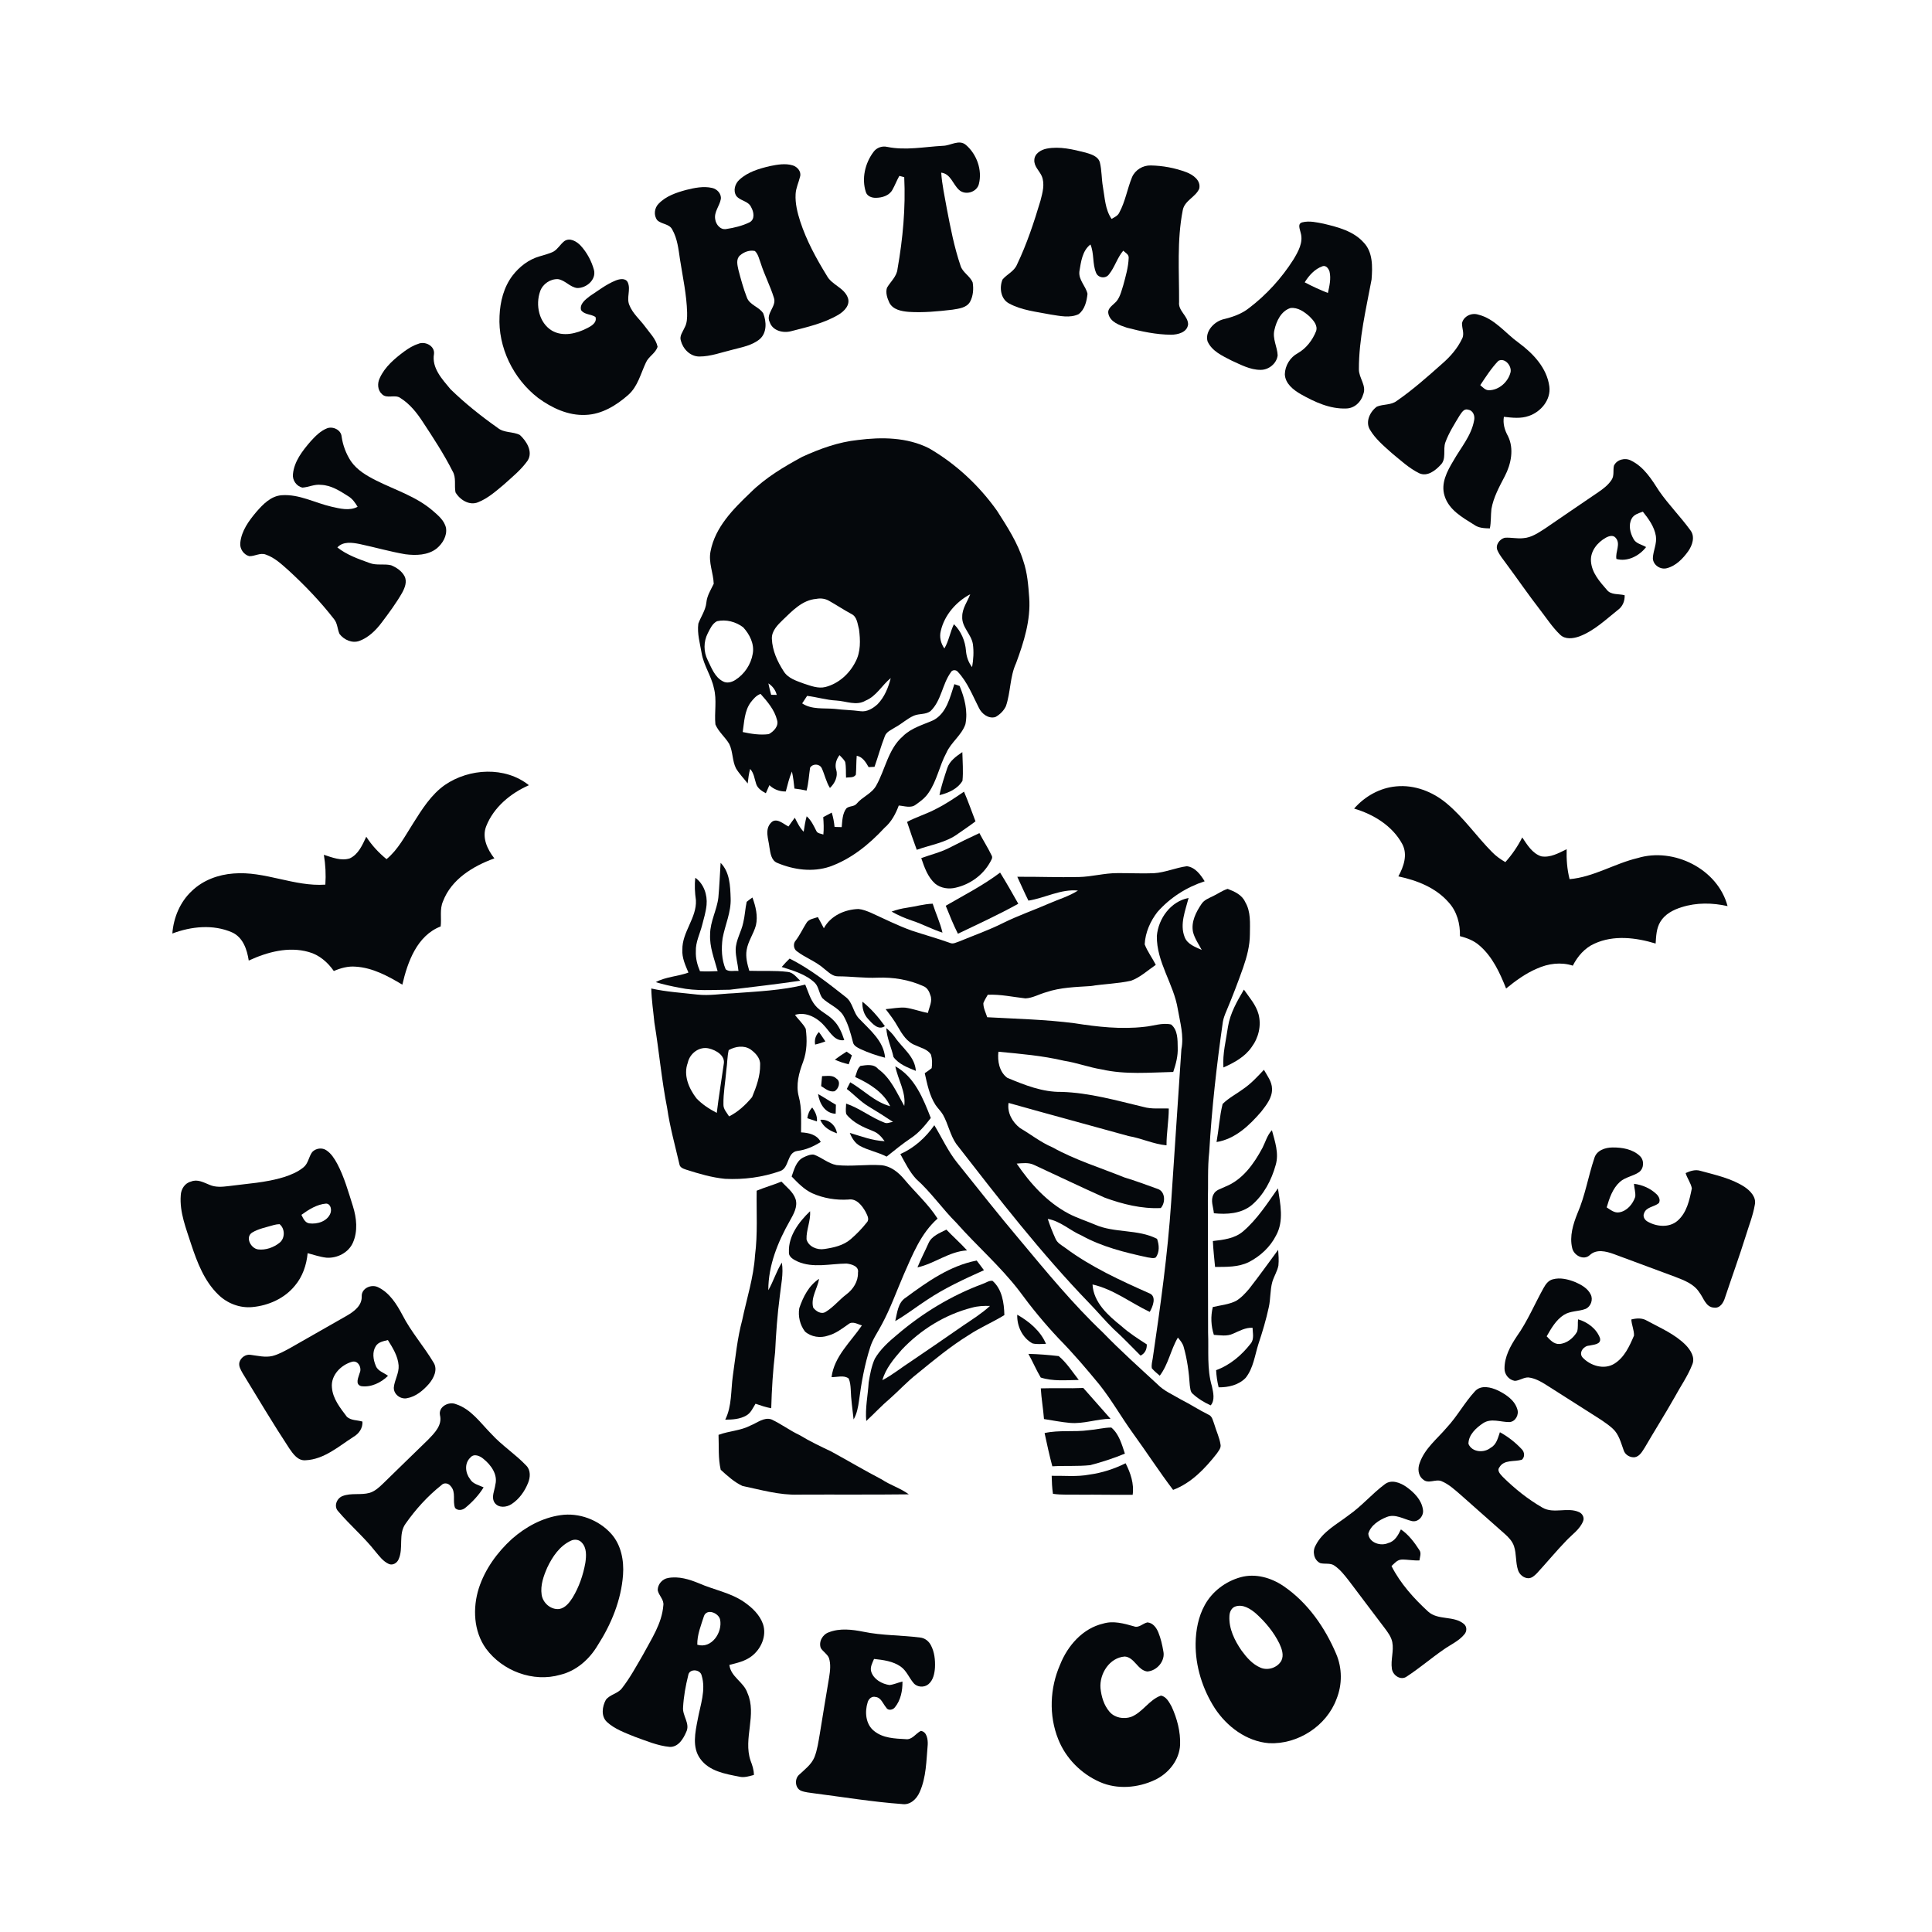 <?xml version="1.0" encoding="UTF-8" ?>
<!DOCTYPE svg PUBLIC "-//W3C//DTD SVG 1.1//EN" "http://www.w3.org/Graphics/SVG/1.1/DTD/svg11.dtd">
<svg width="1125pt" height="1125pt" viewBox="0 0 1125 1125" version="1.1" xmlns="http://www.w3.org/2000/svg">
<g id="#05080cff">
<path fill="#05080c" opacity="1.00" d=" M 549.10 84.90 C 553.59 84.84 558.52 80.91 562.56 84.49 C 568.78 89.89 572.05 99.02 570.02 107.08 C 568.87 111.97 562.04 113.95 558.41 110.54 C 554.83 107.29 553.61 101.21 548.07 100.53 C 548.53 107.58 550.12 114.50 551.32 121.44 C 553.46 132.63 555.64 143.89 559.30 154.69 C 560.52 158.74 564.87 160.67 566.39 164.51 C 567.00 168.26 566.69 172.38 564.84 175.77 C 562.77 179.32 558.25 179.72 554.61 180.33 C 546.16 181.33 537.62 182.15 529.11 181.60 C 524.93 181.25 519.89 180.34 517.84 176.19 C 516.61 173.56 515.57 170.39 516.49 167.54 C 518.60 163.93 522.17 161.05 522.62 156.63 C 525.73 139.01 527.40 121.05 526.53 103.16 C 525.82 102.97 524.40 102.61 523.68 102.42 C 522.17 105.08 521.11 107.97 519.60 110.62 C 517.71 113.96 513.61 115.16 510.01 115.19 C 507.67 115.25 504.97 114.29 504.20 111.87 C 501.62 104.00 503.71 95.10 508.57 88.56 C 510.36 86.01 513.57 84.83 516.60 85.53 C 527.34 87.73 538.30 85.49 549.10 84.90 Z" />
<path fill="#05080c" opacity="1.00" d=" M 609.52 86.54 C 617.10 85.09 624.81 87.00 632.16 88.86 C 635.35 89.82 639.38 90.93 640.44 94.54 C 641.59 99.18 641.39 104.02 642.21 108.71 C 643.35 115.07 643.48 121.94 647.26 127.46 C 648.95 126.50 650.91 125.68 651.77 123.79 C 655.28 117.32 656.41 109.92 659.19 103.16 C 661.00 98.94 665.50 96.22 670.06 96.34 C 677.09 96.47 684.15 97.78 690.75 100.25 C 694.67 101.73 699.43 105.04 698.31 109.87 C 696.17 114.83 689.69 116.78 688.70 122.48 C 685.26 140.07 686.66 158.10 686.58 175.90 C 685.97 181.06 691.81 183.94 691.83 188.87 C 691.29 193.56 685.86 194.89 681.91 194.91 C 673.21 194.85 664.59 193.00 656.20 190.82 C 651.99 189.40 646.54 187.62 645.42 182.74 C 644.71 180.09 647.13 178.33 648.80 176.75 C 652.05 174.15 652.84 169.85 654.07 166.11 C 655.49 160.87 657.05 155.56 657.23 150.10 C 657.33 148.08 655.29 147.18 654.06 145.98 C 650.53 150.12 649.14 155.58 645.75 159.77 C 643.80 162.47 639.37 161.89 638.21 158.77 C 636.05 153.55 637.19 147.60 634.97 142.36 C 630.20 146.01 629.45 152.51 628.53 158.02 C 627.93 163.03 632.23 166.52 633.25 171.07 C 632.82 175.34 631.67 180.30 628.02 182.97 C 622.96 185.33 617.17 183.96 611.90 183.17 C 603.62 181.53 594.89 180.75 587.39 176.60 C 582.64 173.97 581.84 167.37 583.77 162.76 C 586.35 159.66 590.55 158.03 592.17 154.11 C 597.90 142.16 602.08 129.52 605.87 116.84 C 607.06 112.22 608.55 107.11 606.58 102.48 C 605.17 99.34 602.02 96.84 602.29 93.10 C 602.44 89.36 606.22 87.18 609.52 86.54 Z" />
<path fill="#05080c" opacity="1.00" d=" M 448.43 96.69 C 452.74 95.83 457.32 95.00 461.62 96.31 C 464.29 97.11 466.74 99.93 465.88 102.84 C 465.08 106.26 463.44 109.49 463.28 113.05 C 462.98 118.50 464.34 123.86 465.99 129.01 C 469.65 140.17 475.32 150.55 481.45 160.52 C 484.32 165.94 491.55 167.46 493.71 173.42 C 495.21 177.63 491.56 181.27 488.26 183.25 C 479.84 188.23 470.14 190.43 460.75 192.83 C 456.06 194.13 449.93 192.66 448.21 187.60 C 445.67 182.54 452.38 178.44 450.66 173.44 C 448.52 166.50 445.10 160.04 442.91 153.11 C 442.01 150.73 441.50 148.01 439.59 146.17 C 436.50 145.44 433.16 146.72 430.84 148.77 C 428.49 150.93 429.38 154.38 429.97 157.10 C 431.38 162.51 432.85 167.94 434.88 173.16 C 436.49 177.69 442.05 178.61 444.45 182.49 C 446.34 187.27 446.63 193.75 442.44 197.43 C 437.99 201.18 432.05 202.16 426.60 203.62 C 420.17 205.15 413.82 207.62 407.14 207.60 C 401.90 207.55 397.74 203.26 396.47 198.42 C 395.49 195.62 397.66 193.13 398.68 190.69 C 400.14 188.06 400.14 184.96 400.11 182.04 C 399.83 171.61 397.57 161.39 395.97 151.12 C 395.08 145.16 394.47 138.92 391.41 133.59 C 389.68 130.25 385.21 130.63 382.72 128.22 C 380.50 125.37 381.02 121.06 383.56 118.58 C 387.80 114.16 393.83 112.14 399.60 110.58 C 404.47 109.38 409.63 108.29 414.62 109.43 C 417.53 110.03 420.14 112.78 419.74 115.88 C 419.05 119.92 415.68 123.39 416.47 127.68 C 416.89 130.77 419.52 134.01 422.95 133.35 C 427.56 132.65 432.21 131.52 436.42 129.48 C 439.78 127.74 438.94 123.30 437.37 120.60 C 435.77 117.02 431.13 117.02 428.82 114.18 C 426.73 111.11 427.96 106.91 430.61 104.59 C 435.50 100.09 442.10 98.17 448.43 96.69 Z" />
<path fill="#05080c" opacity="1.00" d=" M 758.40 129.45 C 762.49 128.44 766.74 129.48 770.79 130.27 C 779.07 132.26 787.98 134.51 793.93 141.07 C 799.52 146.73 799.23 155.42 798.66 162.77 C 795.45 180.04 791.25 197.33 791.28 215.01 C 791.20 220.07 795.91 224.52 793.80 229.64 C 792.58 234.10 788.66 237.79 783.90 237.86 C 774.42 238.24 765.49 234.08 757.43 229.53 C 753.11 227.03 748.38 223.37 748.16 217.94 C 748.26 212.94 751.24 208.03 755.68 205.68 C 760.62 202.86 764.26 198.10 766.35 192.86 C 767.48 189.54 764.82 186.53 762.63 184.36 C 759.60 181.62 755.71 178.83 751.43 179.37 C 746.00 181.10 743.25 186.94 742.10 192.12 C 740.81 197.19 743.78 201.93 743.98 206.92 C 743.43 211.69 738.75 215.44 734.01 215.37 C 727.92 215.38 722.44 212.34 717.04 209.91 C 711.79 207.20 705.62 204.46 703.13 198.71 C 701.63 192.97 706.82 187.51 712.04 185.99 C 717.49 184.70 722.91 182.91 727.34 179.36 C 737.52 171.61 746.28 161.96 753.14 151.17 C 755.92 146.54 759.03 141.14 757.38 135.56 C 756.98 133.48 755.29 130.20 758.40 129.45 M 759.72 164.40 C 764.11 166.70 768.61 168.81 773.23 170.60 C 774.14 166.55 775.14 162.29 774.19 158.16 C 773.67 156.47 772.15 154.32 770.12 155.02 C 765.59 156.61 762.19 160.41 759.72 164.40 Z" />
<path fill="#05080c" opacity="1.00" d=" M 328.60 140.42 C 331.80 138.18 335.73 140.55 338.06 142.97 C 341.76 146.98 344.45 151.99 345.88 157.24 C 347.26 162.93 341.41 167.83 336.09 167.72 C 331.88 167.22 329.12 163.17 324.95 162.55 C 320.45 162.32 316.02 165.35 314.53 169.60 C 311.71 177.57 313.80 187.95 321.39 192.53 C 327.84 196.25 335.81 194.27 342.03 191.02 C 344.47 189.79 347.78 187.82 346.73 184.56 C 344.14 182.84 340.17 183.28 338.35 180.55 C 337.40 176.97 340.97 174.37 343.44 172.44 C 348.33 169.24 353.01 165.56 358.47 163.35 C 360.74 162.44 364.27 161.69 365.57 164.47 C 367.41 168.64 364.68 173.35 366.44 177.58 C 368.38 182.55 372.63 186.06 375.73 190.28 C 378.36 193.95 381.95 197.35 382.91 201.90 C 381.77 205.71 377.66 207.53 376.12 211.11 C 373.08 217.53 371.41 224.99 365.90 229.89 C 358.98 236.02 350.50 241.26 341.01 241.60 C 330.90 242.10 321.28 237.55 313.31 231.69 C 298.88 220.55 289.92 202.28 290.88 183.97 C 291.22 175.66 293.35 167.16 298.46 160.46 C 302.43 155.28 307.88 151.07 314.21 149.27 C 316.96 148.38 319.83 147.79 322.40 146.44 C 324.90 144.93 326.31 142.20 328.60 140.42 Z" />
<path fill="#05080c" opacity="1.00" d=" M 851.33 188.15 C 852.23 184.12 856.91 181.96 860.73 183.19 C 870.44 185.56 876.57 194.07 884.36 199.63 C 892.77 205.85 900.77 214.25 902.18 225.05 C 903.19 232.78 897.26 239.85 890.22 242.21 C 885.54 243.87 880.52 243.26 875.71 242.71 C 875.04 246.67 876.18 250.51 878.09 253.95 C 881.74 261.35 879.91 270.25 876.24 277.28 C 873.08 283.37 869.66 289.52 868.46 296.36 C 868.01 300.12 868.32 303.95 867.54 307.69 C 864.40 307.61 861.06 307.52 858.42 305.59 C 851.62 301.35 843.67 296.95 841.18 288.75 C 838.85 281.50 842.65 274.36 846.31 268.31 C 850.60 260.70 856.73 253.76 858.34 244.94 C 859.01 242.31 857.87 238.97 854.87 238.57 C 852.44 237.71 851.08 240.34 849.92 241.96 C 846.88 247.00 843.67 252.02 841.64 257.57 C 840.09 261.85 842.45 267.29 838.80 270.77 C 835.78 274.04 831.14 277.67 826.48 275.60 C 820.43 272.64 815.47 267.95 810.30 263.72 C 805.74 259.63 800.90 255.59 797.74 250.26 C 794.88 245.62 797.75 239.69 801.76 236.78 C 805.50 235.23 810.01 236.01 813.38 233.41 C 822.74 226.92 831.29 219.34 839.78 211.78 C 844.47 207.71 848.66 202.93 851.34 197.29 C 852.93 194.39 851.21 191.19 851.33 188.15 M 872.48 210.14 C 868.40 214.38 865.20 219.40 861.95 224.28 C 863.45 225.52 864.90 227.29 867.05 227.24 C 872.94 227.17 878.23 222.34 879.59 216.75 C 880.39 213.04 876.24 208.07 872.48 210.14 Z" />
<path fill="#05080c" opacity="1.00" d=" M 243.39 200.29 C 247.37 198.43 253.24 201.34 252.72 206.07 C 251.28 214.27 257.51 220.84 262.34 226.65 C 270.83 234.91 280.16 242.34 289.84 249.17 C 293.53 252.19 298.68 251.20 302.71 253.28 C 306.60 256.84 310.51 263.07 307.24 268.21 C 303.42 273.64 298.16 277.85 293.26 282.27 C 288.67 286.12 284.05 290.21 278.41 292.45 C 273.35 294.58 267.78 291.04 265.24 286.71 C 264.42 282.64 265.80 278.18 263.55 274.41 C 258.50 264.45 252.39 255.08 246.25 245.77 C 242.78 240.41 238.67 235.24 233.21 231.80 C 229.99 229.42 225.30 232.46 222.41 229.50 C 219.80 227.15 219.65 223.17 221.13 220.16 C 224.11 213.55 229.86 208.76 235.56 204.52 C 237.98 202.80 240.53 201.18 243.39 200.29 Z" />
<path fill="#05080c" opacity="1.00" d=" M 190.47 249.39 C 193.87 248.11 198.56 250.30 198.91 254.14 C 199.64 259.29 201.51 264.26 204.37 268.61 C 207.98 273.81 213.63 277.07 219.17 279.86 C 230.18 285.35 242.29 289.10 251.79 297.21 C 255.02 300.02 258.74 303.00 259.70 307.39 C 260.45 311.99 257.76 316.48 254.33 319.34 C 249.21 323.39 242.19 323.52 236.00 322.74 C 227.04 321.20 218.29 318.67 209.41 316.78 C 205.05 315.93 199.82 315.13 196.44 318.76 C 201.92 323.12 208.64 325.46 215.15 327.81 C 219.19 329.42 223.62 328.14 227.75 329.15 C 230.86 330.43 233.93 332.47 235.55 335.52 C 237.19 338.69 235.73 342.30 234.16 345.18 C 230.70 351.22 226.55 356.81 222.37 362.36 C 218.96 366.94 214.69 371.20 209.24 373.21 C 205.05 374.73 200.34 372.58 197.74 369.21 C 196.43 366.41 196.57 363.01 194.53 360.54 C 186.56 350.27 177.52 340.86 167.95 332.07 C 163.95 328.54 159.92 324.68 154.77 322.93 C 151.53 321.68 148.39 323.97 145.14 323.85 C 141.81 322.95 139.51 319.48 139.92 316.06 C 140.59 309.17 144.85 303.33 149.18 298.19 C 153.11 293.67 157.77 288.76 164.14 288.36 C 174.24 287.67 183.36 292.82 192.96 295.03 C 197.93 296.14 203.44 297.63 208.24 295.11 C 206.86 292.80 205.29 290.50 202.95 289.05 C 198.04 285.96 192.90 282.53 186.91 282.33 C 183.20 281.85 179.77 283.69 176.15 283.93 C 172.62 283.20 170.14 279.58 170.59 276.03 C 171.33 268.57 176.20 262.41 180.93 256.93 C 183.67 253.94 186.63 250.90 190.47 249.39 Z" />
<path fill="#05080c" opacity="1.00" d=" M 499.62 256.20 C 513.42 254.42 528.18 254.60 540.87 260.98 C 556.55 270.03 570.08 282.66 580.56 297.40 C 586.47 306.66 592.58 316.00 595.85 326.59 C 598.23 333.46 598.78 340.75 599.30 347.96 C 600.26 361.11 596.16 373.96 591.67 386.14 C 588.00 394.05 588.55 403.07 585.73 411.23 C 584.46 413.91 582.19 416.14 579.59 417.54 C 575.61 418.69 571.69 415.68 570.04 412.24 C 566.35 405.02 563.37 397.21 557.75 391.21 C 556.74 389.87 554.38 389.92 553.66 391.51 C 548.65 398.41 548.21 407.87 541.92 413.99 C 539.20 416.20 535.36 415.41 532.24 416.70 C 528.28 418.39 525.12 421.47 521.34 423.50 C 519.11 424.98 516.12 426.02 515.19 428.80 C 512.91 434.60 511.31 440.65 509.23 446.52 C 508.38 446.57 506.66 446.66 505.80 446.70 C 504.17 443.84 502.36 440.79 498.87 440.07 C 498.56 443.73 498.67 447.42 498.37 451.08 C 497.14 453.09 494.60 452.47 492.65 452.83 C 492.48 449.77 492.77 446.66 492.14 443.65 C 491.35 442.10 489.98 440.98 488.85 439.72 C 486.95 442.21 486.00 445.26 486.94 448.34 C 488.08 452.24 486.06 456.17 483.27 458.83 C 481.04 455.27 480.24 451.11 478.52 447.35 C 477.24 444.65 473.24 444.53 471.71 447.05 C 471.04 451.48 470.82 455.99 469.67 460.35 C 467.33 459.82 464.97 459.46 462.60 459.18 C 462.26 455.85 461.87 452.52 461.14 449.26 C 459.53 452.99 458.63 456.97 457.57 460.88 C 453.98 460.94 450.61 459.70 448.02 457.20 C 447.33 458.77 446.64 460.34 445.95 461.91 C 443.64 460.64 441.16 459.10 440.31 456.46 C 439.32 453.48 439.04 450.16 436.80 447.76 C 436.05 450.53 435.69 453.37 435.38 456.21 C 433.11 453.26 430.46 450.58 428.55 447.38 C 426.33 442.93 426.83 437.64 424.63 433.19 C 422.27 429.18 418.41 426.19 416.58 421.84 C 415.88 414.82 417.55 407.62 415.70 400.69 C 414.20 393.54 409.71 387.43 408.53 380.18 C 407.59 374.55 405.87 368.88 406.64 363.12 C 408.15 359.03 410.86 355.37 411.31 350.91 C 411.69 346.88 413.89 343.48 415.60 339.94 C 415.39 333.62 412.44 327.49 413.75 321.04 C 416.41 306.98 426.96 296.41 436.92 286.91 C 445.67 278.21 456.39 271.82 467.18 265.99 C 477.47 261.30 488.30 257.35 499.62 256.20 M 547.83 367.33 C 546.90 370.91 547.81 374.60 549.91 377.60 C 552.53 373.20 553.23 368.02 555.47 363.46 C 559.61 367.53 562.05 373.19 562.49 378.96 C 562.76 382.39 563.90 385.73 566.05 388.46 C 566.83 384.03 567.12 379.48 566.50 375.02 C 565.57 369.24 559.91 365.12 560.31 359.02 C 560.27 354.25 563.37 350.32 564.96 346.03 C 556.74 350.39 549.96 358.16 547.83 367.33 M 475.33 348.73 C 467.19 349.39 461.40 355.65 455.86 360.94 C 452.82 363.89 449.28 367.36 449.46 371.95 C 449.71 378.77 452.65 385.19 456.30 390.84 C 458.84 395.00 463.77 396.46 468.07 398.06 C 472.11 399.35 476.39 401.12 480.69 400.03 C 488.32 398.05 494.65 392.34 498.15 385.36 C 501.26 379.60 501.01 372.74 500.20 366.45 C 499.31 363.30 499.13 359.13 495.78 357.52 C 491.39 355.15 487.24 352.38 482.90 349.94 C 480.62 348.57 477.92 348.22 475.33 348.73 M 417.50 361.73 C 414.73 363.16 413.44 366.22 412.09 368.85 C 409.64 373.64 409.65 379.53 412.07 384.33 C 414.30 388.86 416.18 394.29 420.96 396.75 C 423.25 398.05 426.08 397.28 428.17 395.94 C 433.49 392.59 437.29 386.88 438.32 380.68 C 439.37 374.98 436.50 369.34 432.74 365.26 C 428.46 362.04 422.79 360.52 417.50 361.73 M 504.02 407.97 C 498.67 411.16 492.67 408.23 487.02 407.92 C 481.24 407.64 475.70 405.88 469.98 405.21 C 469.01 406.66 468.05 408.12 467.10 409.58 C 472.69 413.31 479.66 412.21 485.99 412.77 C 490.99 413.42 496.05 413.44 501.05 414.13 C 504.82 414.67 508.37 412.49 511.04 410.03 C 515.05 405.89 517.29 400.36 518.68 394.85 C 513.55 398.97 510.37 405.38 504.02 407.97 M 447.43 397.93 C 447.88 400.16 448.44 402.38 449.05 404.58 C 449.86 404.60 451.49 404.63 452.30 404.64 C 451.60 401.81 449.84 399.51 447.43 397.93 M 437.07 409.07 C 433.48 414.05 433.37 420.42 432.48 426.26 C 437.43 427.34 442.62 428.15 447.67 427.48 C 450.51 425.96 453.59 422.81 452.48 419.30 C 451.03 413.38 446.85 408.51 442.88 404.06 C 440.39 404.91 438.63 407.06 437.07 409.07 Z" />
<path fill="#05080c" opacity="1.00" d=" M 939.79 271.19 C 941.46 267.54 946.30 266.36 949.73 268.18 C 957.23 271.79 961.76 279.15 966.10 285.91 C 971.65 293.92 978.57 300.86 984.29 308.74 C 987.18 312.46 985.47 317.52 983.04 320.98 C 979.97 325.25 975.97 329.44 970.73 330.83 C 966.94 331.94 962.52 329.05 962.46 325.00 C 962.63 320.63 964.94 316.48 964.20 312.05 C 963.29 306.66 959.97 302.11 956.63 297.94 C 954.24 298.85 951.38 299.55 950.11 302.02 C 948.12 305.72 949.20 310.29 951.17 313.78 C 952.58 316.59 956.05 317.04 958.52 318.56 C 954.61 323.66 947.69 327.29 941.23 325.48 C 940.48 321.37 943.94 316.68 940.79 313.16 C 939.33 311.36 936.78 312.14 935.09 313.10 C 930.14 315.83 925.89 321.05 926.43 327.00 C 926.94 333.57 931.49 338.68 935.62 343.41 C 938.05 346.61 942.56 345.68 946.03 346.60 C 946.17 349.92 944.89 353.16 942.14 355.13 C 935.02 360.79 928.26 367.36 919.60 370.60 C 916.03 371.86 911.40 372.48 908.45 369.57 C 903.97 365.29 900.60 360.03 896.82 355.16 C 889.95 346.30 883.62 337.04 876.94 328.04 C 875.22 325.65 873.28 323.37 872.06 320.67 C 870.50 317.56 873.13 313.91 876.21 313.14 C 879.81 312.85 883.42 313.80 887.04 313.37 C 891.82 313.06 895.85 310.19 899.76 307.70 C 910.08 300.72 920.28 293.57 930.63 286.63 C 933.55 284.64 936.46 282.44 938.41 279.44 C 940.08 277.01 939.18 273.91 939.79 271.19 Z" />
<path fill="#05080c" opacity="1.00" d=" M 555.72 398.38 C 556.48 398.64 558.01 399.16 558.77 399.43 C 561.69 406.41 563.69 414.16 562.15 421.73 C 559.92 428.20 553.77 432.21 551.05 438.42 C 546.99 445.94 545.58 454.67 540.63 461.74 C 538.77 464.53 536.05 466.59 533.34 468.48 C 530.48 470.82 526.63 469.29 523.35 469.06 C 521.54 473.94 519.05 478.61 515.04 482.05 C 506.13 491.65 495.67 500.21 483.19 504.64 C 473.19 507.98 462.23 506.52 452.66 502.49 C 449.04 501.08 448.61 496.71 448.04 493.39 C 447.52 488.60 445.09 483.05 449.01 479.01 C 452.08 475.79 456.17 479.81 459.12 481.27 C 460.33 479.55 461.54 477.83 462.82 476.16 C 464.29 479.01 465.66 482.01 467.98 484.31 C 468.42 481.28 468.91 478.26 469.72 475.32 C 472.37 477.63 473.81 480.81 475.36 483.88 C 476.09 485.43 478.05 485.38 479.44 485.94 C 479.79 482.57 479.61 479.18 479.37 475.82 C 481.01 474.92 482.65 474.03 484.31 473.17 C 485.18 475.88 485.68 478.69 485.96 481.52 C 487.34 481.57 488.73 481.61 490.12 481.63 C 490.49 477.94 490.48 473.88 492.79 470.77 C 494.46 469.17 497.30 469.86 498.82 468.00 C 502.15 463.96 507.62 462.16 510.22 457.45 C 515.55 447.99 517.16 436.20 525.70 428.76 C 530.63 423.82 537.51 422.07 543.68 419.29 C 551.30 415.12 553.18 405.96 555.72 398.38 Z" />
<path fill="#05080c" opacity="1.00" d=" M 551.61 447.20 C 553.04 442.97 556.86 440.37 560.37 437.95 C 560.49 443.51 560.99 449.11 560.45 454.65 C 557.64 459.41 552.21 461.76 547.05 463.01 C 548.09 457.62 549.91 452.41 551.61 447.20 Z" />
<path fill="#05080c" opacity="1.00" d=" M 259.07 457.07 C 273.29 447.33 294.15 446.17 307.99 457.23 C 297.31 461.92 287.48 470.04 283.12 481.10 C 280.49 487.73 283.80 494.63 287.87 499.84 C 275.51 504.28 262.82 512.00 257.96 524.84 C 255.90 529.50 257.19 534.64 256.60 539.46 C 242.81 544.82 237.35 560.11 234.28 573.37 C 225.92 568.35 216.95 563.46 207.02 562.88 C 202.64 562.51 198.36 563.71 194.38 565.42 C 190.80 560.29 185.81 555.96 179.67 554.32 C 167.94 551.02 155.58 554.37 144.84 559.34 C 143.87 552.91 141.49 545.76 135.07 542.90 C 124.09 538.11 111.34 539.44 100.36 543.58 C 101.06 534.30 104.87 525.13 111.76 518.76 C 118.24 512.51 127.12 509.28 136.00 508.63 C 154.18 507.12 171.32 516.39 189.45 515.12 C 189.84 509.31 189.55 503.48 188.58 497.74 C 193.39 499.28 198.58 501.44 203.66 499.84 C 208.73 497.49 211.04 491.99 213.28 487.22 C 216.45 492.20 220.51 496.56 225.08 500.28 C 231.83 494.70 235.86 486.79 240.50 479.54 C 245.69 471.33 250.99 462.74 259.07 457.07 Z" />
<path fill="#05080c" opacity="1.00" d=" M 788.50 470.84 C 794.69 463.73 803.48 458.76 812.95 457.91 C 823.56 456.85 834.19 460.97 842.27 467.72 C 852.31 476.05 859.70 486.96 868.84 496.17 C 871.10 498.50 873.76 500.39 876.57 502.01 C 880.46 497.67 883.77 492.83 886.40 487.63 C 889.29 491.92 892.23 496.91 897.43 498.63 C 902.73 499.58 907.66 496.71 912.26 494.50 C 912.09 500.35 912.51 506.24 913.97 511.93 C 927.96 510.72 940.14 502.83 953.66 499.63 C 974.65 493.27 1000.28 506.03 1005.96 527.63 C 997.17 525.64 987.85 525.49 979.21 528.26 C 974.37 529.75 969.46 532.28 966.80 536.78 C 964.48 540.57 964.37 545.13 964.07 549.42 C 952.62 545.94 939.67 544.32 928.47 549.47 C 922.79 551.98 918.61 556.86 915.84 562.31 C 908.97 560.05 901.50 561.07 895.00 564.00 C 888.38 566.80 882.54 571.09 877.00 575.60 C 873.35 566.47 869.10 557.08 861.46 550.55 C 858.27 547.69 854.20 546.18 850.12 545.11 C 850.33 538.03 848.41 530.75 843.54 525.45 C 836.10 516.91 825.10 512.60 814.26 510.32 C 817.37 504.65 819.83 497.60 816.52 491.45 C 810.80 480.88 799.78 474.15 788.50 470.84 Z" />
<path fill="#05080c" opacity="1.00" d=" M 545.18 470.97 C 550.85 468.13 556.10 464.55 561.33 460.98 C 563.79 466.65 565.80 472.50 568.03 478.27 C 564.83 480.72 561.47 482.95 558.17 485.26 C 551.08 490.65 542.02 491.90 533.83 494.84 C 531.82 489.47 529.98 484.03 528.18 478.59 C 533.67 475.67 539.70 473.93 545.18 470.97 Z" />
<path fill="#05080c" opacity="1.00" d=" M 552.85 493.65 C 558.61 490.69 564.42 487.82 570.31 485.12 C 572.60 489.51 575.29 493.68 577.43 498.15 C 578.30 499.55 577.03 501.01 576.44 502.24 C 572.25 509.67 564.79 515.01 556.51 516.89 C 552.46 517.91 547.81 517.22 544.53 514.56 C 540.19 510.69 538.27 505.01 536.44 499.68 C 541.91 497.67 547.64 496.33 552.85 493.65 Z" />
<path fill="#05080c" opacity="1.00" d=" M 419.61 502.43 C 424.95 507.82 425.23 515.88 425.45 523.00 C 425.81 531.10 422.20 538.56 420.76 546.38 C 419.98 552.41 420.14 558.75 422.56 564.42 C 424.49 566.10 427.59 565.08 430.01 565.40 C 429.62 561.24 428.37 557.19 428.38 553.01 C 428.45 547.42 431.70 542.61 432.79 537.25 C 433.77 533.26 433.91 529.14 434.79 525.14 C 435.86 524.24 436.98 523.40 438.15 522.62 C 440.01 527.77 441.43 533.36 440.17 538.83 C 438.82 543.79 435.58 548.08 434.76 553.22 C 434.07 557.31 435.16 561.40 436.31 565.30 C 443.69 565.57 451.12 565.02 458.48 565.92 C 461.77 566.12 463.74 569.01 465.96 571.07 C 452.33 573.08 438.66 574.65 424.99 576.31 C 415.20 576.33 405.26 577.26 395.61 575.14 C 390.97 574.29 386.36 573.26 381.84 571.91 C 387.72 568.72 394.66 568.63 400.88 566.32 C 399.09 562.08 397.04 557.73 397.34 553.00 C 397.14 542.71 405.78 534.51 405.23 524.16 C 404.62 519.84 404.34 515.47 404.89 511.13 C 409.83 514.66 411.99 521.05 411.43 526.95 C 411.05 530.94 409.86 534.79 408.86 538.66 C 407.58 543.75 404.99 548.60 405.19 553.97 C 405.02 557.98 406.03 561.89 407.60 565.55 C 411.02 565.76 414.45 565.65 417.87 565.48 C 415.98 558.42 413.08 551.40 413.50 543.96 C 413.53 536.52 417.48 529.87 418.31 522.57 C 418.93 515.86 419.18 509.14 419.61 502.43 Z" />
<path fill="#05080c" opacity="1.00" d=" M 671.85 508.47 C 678.44 508.08 684.59 505.27 691.09 504.40 C 695.95 504.98 699.09 509.30 701.47 513.17 C 690.95 516.58 681.34 522.70 674.01 531.01 C 669.81 536.39 666.89 543.05 666.55 549.90 C 668.18 554.13 670.97 557.80 673.02 561.83 C 668.30 565.02 664.02 569.11 658.60 571.08 C 650.84 572.80 642.83 572.93 634.99 574.19 C 626.32 574.76 617.47 574.94 609.16 577.77 C 605.12 578.85 601.35 581.16 597.12 581.36 C 589.82 580.55 582.57 578.90 575.17 579.25 C 574.26 580.84 573.28 582.40 572.61 584.11 C 572.56 586.99 573.99 589.63 574.85 592.33 C 591.81 593.27 608.82 593.64 625.69 595.83 C 639.07 597.93 652.71 599.47 666.24 597.93 C 671.46 597.48 676.66 595.38 681.94 596.56 C 685.86 599.76 685.71 605.39 685.78 610.00 C 685.99 614.88 684.72 619.62 683.17 624.20 C 669.29 624.51 655.18 625.84 641.50 622.72 C 634.08 621.52 627.00 618.82 619.56 617.67 C 607.03 614.71 594.16 613.64 581.37 612.42 C 580.74 617.87 581.89 624.15 586.52 627.60 C 596.57 631.80 607.05 636.01 618.14 635.81 C 634.42 636.30 650.12 640.83 665.86 644.57 C 670.65 645.94 675.67 645.29 680.58 645.47 C 680.59 652.65 679.22 659.74 679.26 666.92 C 671.66 666.23 664.66 662.79 657.16 661.52 C 633.89 655.03 610.54 648.81 587.29 642.23 C 586.38 647.94 589.54 653.49 593.97 656.87 C 600.29 660.58 606.08 665.21 612.87 668.10 C 626.11 675.47 640.67 679.92 654.66 685.59 C 661.20 687.56 667.60 689.96 674.02 692.27 C 678.62 693.71 678.80 700.27 675.92 703.45 C 664.79 703.98 653.69 701.19 643.30 697.40 C 629.50 691.23 615.87 684.69 602.16 678.35 C 598.99 676.78 595.40 677.32 592.02 677.56 C 599.91 689.20 609.69 699.99 622.23 706.68 C 627.15 709.24 632.46 710.92 637.56 713.08 C 649.04 718.14 662.50 715.60 673.74 721.36 C 674.99 724.79 675.34 729.16 672.97 732.24 C 671.49 733.00 669.78 732.30 668.24 732.17 C 655.01 729.31 641.65 726.01 629.72 719.39 C 623.01 716.50 617.50 711.03 610.11 709.77 C 611.39 713.67 612.90 717.51 614.61 721.25 C 615.63 723.81 618.22 725.11 620.34 726.65 C 635.27 737.78 652.35 745.57 669.30 753.10 C 673.68 754.87 671.26 760.89 669.49 763.92 C 658.39 758.64 648.38 750.70 636.17 747.95 C 636.79 758.49 645.25 765.99 652.92 772.14 C 657.48 776.22 662.63 779.52 667.77 782.83 C 667.87 785.68 666.77 788.05 664.15 789.37 C 658.86 784.15 653.81 778.70 648.26 773.75 C 643.38 768.94 638.99 763.66 634.21 758.75 C 606.22 729.77 581.49 697.87 556.81 666.09 C 553.25 660.93 552.15 654.57 549.12 649.14 C 547.90 647.07 546.13 645.41 544.78 643.45 C 541.19 637.88 539.92 631.28 538.48 624.92 C 539.84 623.97 541.24 623.06 542.51 621.99 C 542.88 619.39 542.86 616.68 542.12 614.16 C 540.23 610.94 536.21 610.19 533.08 608.67 C 528.19 606.87 525.32 602.22 522.84 597.93 C 520.84 594.25 518.25 590.95 515.73 587.63 C 519.50 587.33 523.25 586.49 527.06 586.75 C 531.57 587.33 535.85 589.04 540.33 589.83 C 541.06 586.48 543.13 582.96 541.75 579.52 C 541.11 577.31 539.91 575.07 537.63 574.22 C 529.32 570.44 520.09 568.96 511.01 569.30 C 503.31 569.64 495.68 568.53 487.99 568.52 C 484.67 568.57 482.30 565.92 479.85 564.06 C 475.13 559.83 468.98 557.75 463.99 553.90 C 462.04 552.57 461.74 549.35 463.35 547.65 C 465.76 544.52 467.39 540.91 469.49 537.59 C 470.83 535.12 473.86 534.88 476.24 534.03 C 477.45 536.16 478.58 538.35 479.73 540.53 C 483.64 533.24 491.90 529.53 499.91 529.31 C 502.42 529.54 504.80 530.52 507.11 531.48 C 514.91 535.03 522.60 538.89 530.67 541.82 C 538.17 544.31 545.78 546.40 553.22 549.07 C 555.06 549.91 556.89 548.70 558.64 548.17 C 567.19 544.62 575.96 541.57 584.23 537.40 C 592.87 533.13 601.99 529.99 610.81 526.13 C 616.46 523.65 622.48 521.93 627.70 518.57 C 617.69 517.57 608.55 522.90 598.85 524.43 C 596.55 519.86 594.54 515.16 592.37 510.55 C 604.30 510.44 616.25 510.97 628.19 510.69 C 635.71 510.54 643.04 508.40 650.58 508.42 C 657.66 508.33 664.76 508.77 671.85 508.47 Z" />
<path fill="#05080c" opacity="1.00" d=" M 550.70 527.42 C 561.39 521.22 572.46 515.59 582.36 508.11 C 586.07 514.05 589.50 520.16 592.95 526.25 C 581.51 532.60 569.59 538.07 557.79 543.71 C 555.12 538.42 552.91 532.91 550.70 527.42 Z" />
<path fill="#05080c" opacity="1.00" d=" M 706.56 521.71 C 709.34 520.36 711.89 518.49 714.87 517.59 C 718.83 519.11 723.22 521.06 725.05 525.21 C 728.45 530.87 727.84 537.66 727.81 543.98 C 727.79 550.68 726.05 557.21 723.86 563.49 C 720.90 571.89 717.71 580.22 714.25 588.43 C 713.34 590.57 712.45 592.75 712.06 595.06 C 708.47 620.19 705.60 645.46 704.13 670.81 C 703.08 680.16 703.64 689.60 703.34 699.00 C 703.41 724.67 703.37 750.33 703.47 776.00 C 703.89 786.44 702.69 797.13 705.71 807.29 C 706.47 810.82 707.59 815.32 704.99 818.34 C 701.16 816.64 697.55 814.39 694.47 811.56 C 693.06 810.38 693.13 808.38 692.82 806.75 C 692.32 799.18 691.33 791.60 689.24 784.29 C 688.67 782.18 687.24 780.50 685.88 778.86 C 681.70 785.95 680.35 794.47 675.32 801.07 C 673.74 799.68 672.08 798.37 670.73 796.78 C 670.33 794.76 670.98 792.74 671.27 790.76 C 675.69 760.62 679.95 730.41 681.97 700.00 C 683.96 670.32 685.94 640.65 687.92 610.97 C 689.49 603.12 687.16 595.36 685.84 587.67 C 683.48 572.93 673.38 560.27 673.63 544.97 C 674.52 534.82 681.73 524.86 692.11 522.89 C 690.26 530.17 686.90 538.07 689.77 545.53 C 691.30 549.86 696.00 551.39 699.78 553.17 C 697.98 549.75 695.66 546.53 694.70 542.75 C 693.48 536.84 696.42 531.12 699.64 526.37 C 701.23 523.93 704.08 522.96 706.56 521.71 Z" />
<path fill="#05080c" opacity="1.00" d=" M 528.12 528.57 C 533.12 527.86 538.02 526.38 543.10 526.22 C 544.88 531.87 547.48 537.26 548.80 543.07 C 542.75 541.16 537.17 538.07 531.14 536.10 C 527.00 534.70 522.96 532.98 519.17 530.83 C 522.05 529.74 525.06 529.00 528.12 528.57 Z" />
<path fill="#05080c" opacity="1.00" d=" M 455.18 563.07 C 456.64 561.37 458.18 559.74 459.79 558.18 C 471.66 564.12 482.06 572.39 492.44 580.55 C 496.75 583.76 496.72 589.84 500.54 593.43 C 506.72 599.93 514.61 606.28 515.38 615.91 C 510.41 614.64 505.53 612.96 500.88 610.80 C 499.13 609.89 497.00 608.90 496.64 606.73 C 495.26 601.35 493.79 595.87 490.91 591.06 C 487.93 586.64 482.60 584.82 478.87 581.21 C 476.90 578.55 476.87 574.86 474.58 572.40 C 469.27 567.28 462.02 565.24 455.18 563.07 Z" />
<path fill="#05080c" opacity="1.00" d=" M 426.99 578.38 C 441.00 577.31 455.21 576.77 468.89 573.33 C 470.61 577.40 471.78 581.84 474.62 585.34 C 477.47 588.92 481.94 590.60 485.09 593.87 C 488.43 597.02 490.25 601.37 491.62 605.67 C 486.32 606.48 483.68 601.51 480.73 598.13 C 476.52 593.02 469.73 588.85 462.92 590.95 C 464.88 593.76 467.64 596.01 469.19 599.10 C 470.03 605.46 469.93 612.14 467.67 618.23 C 465.23 624.65 463.31 631.62 465.11 638.49 C 466.98 645.31 466.43 652.39 466.45 659.38 C 470.92 659.61 475.65 660.62 477.92 664.95 C 473.77 667.57 469.25 669.59 464.34 670.18 C 458.06 671.01 459.77 680.06 454.28 681.92 C 444.03 685.55 433.03 686.98 422.18 686.43 C 414.40 685.67 406.87 683.43 399.45 681.06 C 397.81 680.50 395.83 679.81 395.60 677.82 C 393.09 666.96 390.06 656.19 388.47 645.14 C 385.22 628.72 383.78 612.02 381.06 595.52 C 380.42 588.88 379.38 582.27 379.24 575.60 C 388.05 577.58 397.09 578.10 406.03 579.13 C 413.03 579.92 420.00 578.65 426.99 578.38 M 424.32 611.47 C 423.44 615.30 423.52 619.28 422.94 623.16 C 422.42 629.81 421.14 636.40 421.26 643.10 C 421.14 645.83 423.23 647.88 424.54 650.08 C 429.79 647.46 434.22 643.31 437.94 638.85 C 440.42 632.89 442.73 626.53 442.62 619.99 C 442.84 616.17 439.91 613.14 437.04 611.07 C 433.15 608.50 428.17 609.32 424.32 611.47 M 400.49 618.86 C 397.79 626.06 401.11 633.76 405.49 639.50 C 408.84 643.08 413.05 645.77 417.38 648.03 C 418.50 638.56 420.11 629.16 421.42 619.72 C 422.49 614.62 416.95 611.50 412.76 610.50 C 407.17 609.18 401.62 613.42 400.49 618.86 Z" />
<path fill="#05080c" opacity="1.00" d=" M 715.07 597.76 C 716.35 589.94 720.38 582.99 724.32 576.24 C 727.46 580.80 731.36 585.09 732.84 590.57 C 734.59 597.14 732.87 604.29 728.84 609.69 C 724.91 615.44 718.61 618.84 712.40 621.58 C 711.82 613.52 713.95 605.67 715.07 597.76 Z" />
<path fill="#05080c" opacity="1.00" d=" M 502.18 583.28 C 507.24 587.30 511.51 592.28 515.27 597.52 C 511.41 600.18 507.99 596.04 505.55 593.42 C 502.95 590.68 501.98 586.98 502.18 583.28 Z" />
<path fill="#05080c" opacity="1.00" d=" M 516.10 598.68 C 517.95 600.22 519.66 601.94 521.07 603.92 C 525.41 610.29 532.79 615.19 533.30 623.58 C 528.62 621.66 523.37 619.72 520.29 615.52 C 519.04 609.87 516.39 604.51 516.10 598.68 Z" />
<path fill="#05080c" opacity="1.00" d=" M 474.65 608.26 C 474.17 605.50 474.89 602.94 476.86 600.94 C 478.14 602.74 479.40 604.56 480.62 606.42 C 478.67 607.18 476.67 607.76 474.65 608.26 Z" />
<path fill="#05080c" opacity="1.00" d=" M 486.13 617.03 C 488.33 615.36 490.64 613.85 492.96 612.36 C 493.99 613.07 495.03 613.78 496.07 614.51 C 495.48 616.27 494.83 618.00 494.17 619.75 C 491.42 619.07 488.70 618.23 486.13 617.03 Z" />
<path fill="#05080c" opacity="1.00" d=" M 501.05 620.68 C 504.56 620.17 508.80 619.35 511.37 622.49 C 518.72 627.79 522.22 636.35 526.55 643.98 C 527.63 635.80 522.85 628.67 521.34 620.90 C 532.60 627.12 537.56 639.65 542.00 651.00 C 538.66 655.33 535.10 659.65 530.48 662.69 C 525.54 666.01 520.92 669.78 516.27 673.50 C 511.30 670.89 505.64 669.93 500.73 667.25 C 497.81 665.62 496.03 662.70 494.83 659.69 C 501.49 661.65 508.08 664.22 515.11 664.50 C 513.37 662.07 511.31 659.73 508.45 658.66 C 502.72 656.40 496.74 653.78 492.82 648.82 C 492.23 646.81 492.68 644.67 492.69 642.62 C 500.71 645.32 507.36 650.87 515.28 653.81 C 516.84 654.37 518.42 653.39 520.00 653.29 C 515.35 650.18 510.61 647.23 505.84 644.33 C 501.12 641.53 497.42 637.41 493.09 634.10 C 493.74 632.79 494.41 631.50 495.08 630.21 C 502.91 634.72 509.40 641.76 518.36 644.14 C 514.39 635.86 506.02 630.83 497.95 627.14 C 498.82 624.94 499.12 622.26 501.05 620.68 Z" />
<path fill="#05080c" opacity="1.00" d=" M 723.99 634.06 C 728.53 630.98 732.23 626.90 735.98 622.94 C 737.91 626.42 740.67 629.83 740.70 634.00 C 740.87 639.19 737.40 643.44 734.41 647.32 C 727.53 655.31 719.23 663.27 708.39 665.01 C 709.71 657.64 710.13 650.08 711.93 642.83 C 715.47 639.31 720.00 637.02 723.99 634.06 Z" />
<path fill="#05080c" opacity="1.00" d=" M 478.68 626.63 C 481.49 626.62 484.78 625.82 487.03 628.05 C 489.81 629.83 488.39 634.10 485.87 635.46 C 482.89 636.00 480.50 633.89 478.15 632.44 C 478.32 630.49 478.49 628.56 478.68 626.63 Z" />
<path fill="#05080c" opacity="1.00" d=" M 476.36 637.06 C 479.90 639.01 483.24 641.29 486.75 643.29 C 486.72 645.04 486.66 646.78 486.61 648.54 C 480.41 648.34 477.16 642.56 476.36 637.06 Z" />
<path fill="#05080c" opacity="1.00" d=" M 470.09 651.13 C 470.43 648.79 471.28 646.59 472.97 644.89 C 474.64 647.30 476.03 649.98 475.70 653.01 C 473.81 652.42 471.94 651.78 470.09 651.13 Z" />
<path fill="#05080c" opacity="1.00" d=" M 477.67 652.06 C 482.53 651.58 486.67 655.20 487.37 659.92 C 483.29 658.54 479.30 656.28 477.67 652.06 Z" />
<path fill="#05080c" opacity="1.00" d=" M 524.27 672.02 C 532.33 668.45 539.04 662.39 544.05 655.21 C 548.45 662.42 551.94 670.22 557.23 676.86 C 569.40 692.01 581.40 707.31 593.96 722.15 C 609.38 740.61 624.68 759.26 642.15 775.85 C 652.32 786.37 663.22 796.13 673.97 806.05 C 677.74 809.95 682.83 812.04 687.41 814.79 C 692.92 817.55 698.05 820.98 703.59 823.70 C 705.95 824.59 706.28 827.32 707.10 829.40 C 708.23 833.30 710.06 837.02 710.70 841.06 C 711.18 843.19 709.53 844.89 708.44 846.53 C 701.62 855.20 693.65 863.61 683.09 867.56 C 674.90 856.76 667.55 845.37 659.59 834.42 C 652.98 825.27 647.41 815.39 640.41 806.53 C 632.78 797.23 624.97 788.07 616.54 779.49 C 608.25 770.70 600.56 761.35 593.44 751.60 C 582.49 737.33 568.82 725.53 556.94 712.09 C 548.72 703.93 542.16 694.24 533.49 686.53 C 529.57 682.30 527.04 677.02 524.27 672.02 Z" />
<path fill="#05080c" opacity="1.00" d=" M 735.13 668.41 C 736.90 664.95 737.88 661.00 740.64 658.12 C 742.38 664.66 744.85 671.60 742.83 678.38 C 740.39 687.20 735.89 695.79 728.82 701.77 C 722.70 706.77 714.39 707.25 706.85 706.48 C 706.55 702.88 704.75 699.01 706.59 695.57 C 707.83 692.78 711.17 692.22 713.62 690.93 C 723.67 686.90 730.19 677.61 735.13 668.41 Z" />
<path fill="#05080c" opacity="1.00" d=" M 928.39 674.36 C 929.69 669.84 934.74 668.17 938.99 668.17 C 944.55 668.11 950.70 669.13 954.87 673.11 C 957.52 675.58 957.36 680.26 954.48 682.49 C 951.01 684.92 946.45 685.35 943.25 688.23 C 939.00 692.07 937.13 697.72 935.57 703.06 C 937.77 704.45 940.06 706.45 942.88 705.94 C 947.44 705.20 950.77 701.12 952.20 696.94 C 952.52 694.39 951.57 691.86 951.46 689.33 C 956.32 689.91 961.06 691.97 964.61 695.38 C 965.95 696.66 967.02 698.77 965.94 700.57 C 963.29 702.81 958.63 702.74 957.36 706.43 C 956.41 708.43 957.77 710.53 959.58 711.44 C 964.79 714.36 972.04 714.99 976.81 710.86 C 982.27 706.14 983.80 698.69 985.16 691.96 C 984.55 688.79 982.45 686.15 981.53 683.08 C 984.25 681.82 987.28 680.84 990.27 681.81 C 999.00 684.21 1008.16 686.13 1015.86 691.14 C 1019.22 693.43 1022.84 697.12 1021.82 701.58 C 1020.77 707.77 1018.40 713.62 1016.58 719.60 C 1012.80 731.65 1008.50 743.52 1004.51 755.49 C 1003.65 758.42 1001.64 761.94 998.05 761.43 C 993.18 761.17 992.04 755.70 989.49 752.53 C 986.35 747.59 980.65 745.52 975.46 743.50 C 963.54 739.07 951.61 734.68 939.70 730.23 C 935.22 728.62 929.66 727.19 925.75 730.82 C 922.15 734.20 916.31 730.98 915.46 726.62 C 913.87 719.83 916.01 712.85 918.54 706.56 C 923.05 696.23 924.80 684.99 928.39 674.36 Z" />
<path fill="#05080c" opacity="1.00" d=" M 181.81 670.82 C 183.87 668.62 187.55 668.07 190.07 669.83 C 192.91 671.70 194.74 674.70 196.36 677.63 C 200.50 685.45 202.85 694.04 205.52 702.43 C 207.64 709.22 208.46 716.88 205.52 723.56 C 202.96 729.44 196.28 732.82 190.03 732.34 C 186.30 731.92 182.74 730.67 179.14 729.72 C 178.49 736.58 176.21 743.37 171.70 748.68 C 165.70 756.06 156.36 760.23 147.01 761.10 C 139.72 761.83 132.32 758.98 127.13 753.88 C 118.98 746.02 114.85 735.16 111.35 724.64 C 108.40 715.38 104.50 705.99 105.25 696.08 C 105.39 692.48 107.57 688.90 111.24 688.03 C 114.95 686.45 118.63 688.56 122.03 689.93 C 125.48 691.45 129.34 691.13 132.98 690.68 C 143.82 689.23 154.88 688.68 165.39 685.41 C 169.42 684.11 173.44 682.43 176.74 679.72 C 179.53 677.49 179.76 673.57 181.81 670.82 M 175.51 707.40 C 176.55 709.40 177.53 711.96 180.08 712.36 C 184.74 712.98 190.59 711.22 192.42 706.47 C 193.21 704.38 192.61 700.96 189.89 700.85 C 184.53 701.28 179.77 704.32 175.51 707.40 M 159.44 713.33 C 155.18 714.62 150.62 715.41 146.77 717.75 C 142.60 720.52 146.13 727.03 150.32 727.53 C 154.71 728.05 159.27 726.43 162.71 723.72 C 166.07 721.13 166.05 715.46 162.80 712.83 C 161.66 712.86 160.54 713.03 159.44 713.33 Z" />
<path fill="#05080c" opacity="1.00" d=" M 467.78 673.98 C 469.66 673.09 471.72 672.12 473.86 672.33 C 478.47 673.92 482.22 677.53 487.10 678.42 C 495.74 679.36 504.42 677.92 513.07 678.49 C 518.53 678.93 523.08 682.55 526.48 686.61 C 532.90 694.33 540.51 701.08 545.95 709.58 C 536.19 718.21 531.39 730.55 526.25 742.17 C 522.05 751.88 518.51 761.91 513.46 771.24 C 511.20 775.62 508.23 779.67 506.74 784.42 C 503.47 794.53 501.59 805.02 500.21 815.54 C 499.68 819.33 499.01 823.18 497.05 826.55 C 496.42 820.68 495.53 814.82 495.37 808.91 C 495.25 806.80 495.03 804.65 494.18 802.70 C 491.37 800.56 487.48 801.99 484.21 801.89 C 485.78 789.74 495.37 781.41 501.89 771.79 C 499.41 771.12 496.44 769.08 494.07 771.05 C 490.35 773.64 486.68 776.53 482.22 777.72 C 477.75 779.31 472.31 778.54 468.74 775.35 C 465.83 771.56 464.61 766.41 465.43 761.72 C 467.66 755.17 470.98 748.53 476.97 744.65 C 476.03 750.26 472.01 755.52 473.51 761.40 C 475.15 763.60 478.32 765.61 480.96 763.80 C 485.41 761.06 488.69 756.87 492.83 753.73 C 496.79 750.77 499.78 746.16 499.59 741.07 C 500.34 737.32 495.79 736.08 492.94 735.77 C 483.48 735.84 473.52 738.57 464.46 734.59 C 462.21 733.51 459.11 731.99 459.40 729.04 C 458.98 719.67 465.27 711.48 471.70 705.29 C 472.14 710.88 469.44 716.12 469.64 721.67 C 470.77 725.95 475.86 727.98 479.94 727.31 C 485.39 726.51 491.13 725.28 495.40 721.55 C 498.82 718.61 501.98 715.34 504.76 711.80 C 506.47 710.00 504.93 707.55 504.09 705.74 C 502.04 702.11 498.83 697.75 494.10 698.49 C 486.85 698.96 479.51 697.76 472.87 694.80 C 468.17 692.58 464.54 688.74 460.97 685.07 C 462.43 681.03 463.58 676.06 467.78 673.98 Z" />
<path fill="#05080c" opacity="1.00" d=" M 440.61 693.34 C 445.34 691.37 450.29 690.01 455.02 688.04 C 458.00 691.25 461.88 694.01 463.30 698.34 C 464.59 702.77 462.08 706.98 460.01 710.72 C 452.97 723.10 447.35 736.83 447.39 751.28 C 450.40 746.10 452.06 740.26 455.27 735.19 C 456.35 741.78 454.72 748.31 454.06 754.85 C 452.66 765.61 451.86 776.45 451.35 787.29 C 450.06 798.16 449.38 809.08 449.09 820.02 C 445.95 819.45 442.93 818.42 439.93 817.40 C 438.41 819.83 437.23 822.76 434.61 824.23 C 430.89 826.40 426.49 826.66 422.30 826.67 C 426.26 818.71 425.53 809.64 426.74 801.06 C 428.30 790.24 429.33 779.31 432.18 768.73 C 434.80 756.18 438.85 743.85 439.65 730.98 C 441.27 718.50 440.41 705.88 440.61 693.34 Z" />
<path fill="#05080c" opacity="1.00" d=" M 723.95 716.94 C 732.12 709.90 737.98 700.71 744.14 691.98 C 745.52 700.95 747.72 710.97 743.07 719.37 C 739.67 726.13 733.84 731.50 727.15 734.93 C 721.05 737.93 714.15 737.70 707.53 737.74 C 707.07 732.71 706.47 727.69 706.25 722.65 C 712.41 721.95 719.09 721.19 723.95 716.94 Z" />
<path fill="#05080c" opacity="1.00" d=" M 540.72 723.81 C 542.62 719.61 547.27 717.97 551.08 716.01 C 555.01 720.11 559.29 723.88 563.11 728.10 C 552.66 728.70 544.25 735.80 534.23 738.00 C 536.19 733.17 538.62 728.57 540.72 723.81 Z" />
<path fill="#05080c" opacity="1.00" d=" M 727.44 750.39 C 733.24 742.99 738.69 735.31 744.28 727.76 C 744.49 730.79 744.73 733.85 744.42 736.89 C 743.79 740.24 741.85 743.16 740.88 746.41 C 739.52 751.26 739.91 756.37 738.80 761.26 C 737.25 768.47 735.13 775.54 732.80 782.54 C 730.66 789.22 729.86 796.65 725.35 802.31 C 721.31 806.52 715.26 807.91 709.61 807.83 C 708.79 804.55 708.32 801.21 708.14 797.85 C 716.28 794.88 723.01 789.14 728.27 782.37 C 730.44 779.77 729.43 776.22 729.36 773.17 C 725.23 772.93 721.64 775.05 717.99 776.61 C 714.49 778.27 710.53 777.52 706.83 777.29 C 705.15 772.04 704.90 766.44 706.22 761.08 C 710.75 760.04 715.52 759.62 719.73 757.53 C 722.76 755.72 725.18 753.06 727.44 750.39 Z" />
<path fill="#05080c" opacity="1.00" d=" M 527.43 755.61 C 539.92 746.38 553.17 737.01 568.73 734.01 C 570.14 735.88 571.56 737.74 572.96 739.64 C 561.64 744.73 550.28 749.92 539.93 756.84 C 533.66 760.89 527.79 765.55 521.30 769.26 C 522.46 764.46 522.80 758.50 527.43 755.61 Z" />
<path fill="#05080c" opacity="1.00" d=" M 898.89 749.88 C 900.07 747.74 901.67 745.58 904.17 744.95 C 908.57 743.73 913.24 744.95 917.37 746.60 C 920.84 748.14 924.52 750.17 926.25 753.74 C 927.82 756.74 926.35 760.86 923.24 762.18 C 919.16 763.73 914.44 763.25 910.66 765.65 C 906.04 768.59 903.29 773.51 900.62 778.13 C 902.61 780.22 904.80 782.78 908.00 782.60 C 912.40 782.32 916.24 779.13 918.36 775.41 C 919.04 773.09 918.62 770.60 918.89 768.24 C 924.37 769.78 929.73 773.74 931.68 779.23 C 932.51 782.99 927.77 782.95 925.32 783.56 C 922.20 783.71 919.15 787.58 921.45 790.36 C 925.93 795.27 934.06 797.81 940.04 794.07 C 945.92 790.43 948.87 783.81 951.48 777.71 C 951.57 774.52 950.08 771.51 949.92 768.33 C 952.92 767.57 956.22 767.33 958.99 769.02 C 966.83 773.28 975.35 776.85 981.70 783.31 C 984.40 786.18 987.11 790.31 985.48 794.38 C 982.81 801.32 978.45 807.42 974.94 813.94 C 969.42 823.68 963.43 833.14 957.80 842.82 C 956.32 845.09 954.86 848.00 951.94 848.55 C 949.23 848.84 946.32 847.19 945.48 844.55 C 943.85 840.13 942.73 835.19 939.10 831.91 C 935.37 828.52 931.00 825.96 926.78 823.24 C 918.00 817.67 909.23 812.10 900.47 806.50 C 897.24 804.47 893.79 802.49 889.94 802.08 C 887.16 802.01 884.80 803.97 882.05 804.07 C 878.64 803.51 876.03 800.37 876.08 796.92 C 876.04 790.05 879.49 783.76 883.20 778.20 C 889.48 769.37 893.62 759.29 898.89 749.88 Z" />
<path fill="#05080c" opacity="1.00" d=" M 571.99 747.70 C 573.96 747.10 575.86 745.53 577.95 745.83 C 583.54 750.75 584.68 758.73 584.84 765.78 C 578.14 769.91 570.79 772.98 564.20 777.34 C 553.46 783.96 543.74 792.02 534.00 799.99 C 528.40 804.36 523.59 809.62 518.28 814.33 C 513.41 818.43 509.09 823.13 504.42 827.45 C 503.73 819.90 505.38 812.46 505.83 804.96 C 506.61 800.29 507.44 795.52 509.41 791.18 C 512.62 785.67 517.45 781.30 522.32 777.27 C 537.03 764.69 553.83 754.45 571.99 747.70 M 565.99 761.44 C 550.34 765.43 536.05 774.28 525.02 786.01 C 520.44 791.28 515.75 796.83 513.80 803.68 C 519.73 800.60 524.89 796.32 530.49 792.72 C 540.66 785.80 550.83 778.88 560.92 771.84 C 566.24 768.24 571.72 764.81 576.47 760.45 C 572.95 760.33 569.40 760.49 565.99 761.44 Z" />
<path fill="#05080c" opacity="1.00" d=" M 210.63 754.95 C 210.37 750.06 216.40 747.52 220.33 749.63 C 226.90 752.87 230.98 759.41 234.31 765.68 C 239.38 775.61 246.89 784.00 252.55 793.56 C 255.01 797.66 252.54 802.50 249.81 805.78 C 246.43 809.64 242.15 813.28 236.95 814.18 C 233.18 814.93 229.17 811.88 229.32 807.95 C 229.72 803.54 232.46 799.57 232.11 795.05 C 231.69 789.59 228.68 784.84 225.86 780.31 C 223.33 780.97 220.32 781.41 218.83 783.84 C 216.66 787.25 217.29 791.67 218.79 795.22 C 219.91 798.39 223.50 799.26 225.94 801.14 C 221.90 805.13 215.95 808.03 210.21 807.13 C 206.56 805.98 208.82 801.91 209.45 799.45 C 210.83 796.59 208.63 792.04 205.09 792.93 C 198.62 794.70 192.56 800.79 193.28 807.91 C 193.77 814.56 198.17 819.89 201.99 825.00 C 204.41 827.21 208.06 826.86 211.04 827.78 C 211.32 831.60 209.00 834.86 205.79 836.70 C 197.16 842.25 188.71 849.80 177.98 850.30 C 173.48 850.71 170.73 846.70 168.49 843.46 C 159.05 829.11 150.27 814.34 141.32 799.68 C 140.27 797.75 138.87 795.63 139.39 793.33 C 140.12 790.55 143.10 788.39 146.00 788.93 C 150.17 789.46 154.42 790.57 158.62 789.59 C 162.30 788.65 165.63 786.74 168.95 784.95 C 180.00 778.70 190.99 772.32 202.05 766.07 C 206.17 763.67 210.79 760.27 210.63 754.95 Z" />
<path fill="#05080c" opacity="1.00" d=" M 592.34 765.55 C 599.29 769.51 605.89 774.97 609.07 782.51 C 606.44 782.55 603.75 782.91 601.18 782.25 C 595.30 779.00 592.10 772.14 592.34 765.55 Z" />
<path fill="#05080c" opacity="1.00" d=" M 598.84 788.36 C 604.73 788.50 610.62 788.97 616.47 789.65 C 621.13 793.52 624.43 798.80 628.16 803.54 C 620.81 803.64 613.10 804.43 606.01 802.13 C 603.38 797.67 601.36 792.88 598.84 788.36 Z" />
<path fill="#05080c" opacity="1.00" d=" M 606.05 808.44 C 614.29 808.16 622.55 808.59 630.80 808.21 C 636.10 814.18 641.38 820.17 646.66 826.16 C 638.70 826.22 631.02 829.26 623.02 828.55 C 617.94 828.11 612.94 827.07 607.91 826.31 C 607.46 820.33 606.40 814.43 606.05 808.44 Z" />
<path fill="#05080c" opacity="1.00" d=" M 858.99 810.00 C 862.54 806.29 868.23 807.78 872.32 809.69 C 876.96 812.01 881.91 815.27 883.50 820.50 C 884.66 823.70 882.50 827.87 878.94 828.07 C 873.86 828.13 868.33 825.64 863.65 828.69 C 859.57 831.39 855.03 835.53 855.08 840.78 C 857.14 845.73 864.17 846.20 868.02 843.02 C 871.43 841.21 872.22 837.30 873.39 833.98 C 878.15 836.56 882.48 839.97 886.17 843.94 C 887.77 845.56 888.02 848.44 886.17 850.00 C 881.82 851.31 875.79 849.77 873.10 854.41 C 871.50 856.45 873.74 858.50 875.05 859.97 C 881.98 866.84 889.68 873.00 898.14 877.88 C 904.70 881.68 912.66 877.45 919.42 880.47 C 921.40 881.30 922.72 883.62 921.86 885.72 C 919.99 890.51 915.50 893.47 912.08 897.08 C 906.19 903.20 900.77 909.76 895.02 916.02 C 893.64 917.39 892.08 918.97 890.00 919.00 C 887.24 918.97 884.78 916.86 883.95 914.30 C 882.46 909.79 883.10 904.88 881.61 900.38 C 880.62 897.36 878.34 895.05 876.02 893.01 C 867.51 885.51 859.01 877.99 850.54 870.44 C 847.08 867.45 843.64 864.25 839.37 862.47 C 835.89 861.06 831.65 864.34 828.61 861.44 C 825.64 859.17 825.44 854.93 826.75 851.70 C 829.68 843.42 836.84 837.87 842.35 831.38 C 848.55 824.76 852.83 816.62 858.99 810.00 Z" />
<path fill="#05080c" opacity="1.00" d=" M 256.19 824.02 C 255.22 819.09 261.34 815.92 265.47 817.63 C 274.36 820.50 279.78 828.61 286.08 834.94 C 292.28 841.76 300.17 846.77 306.49 853.46 C 309.08 856.12 308.83 860.23 307.52 863.44 C 305.57 868.35 302.34 872.93 297.88 875.84 C 294.90 877.81 290.21 878.25 287.97 874.96 C 285.90 871.73 288.04 867.91 288.44 864.51 C 289.96 858.57 285.90 853.03 281.51 849.50 C 279.47 847.74 275.94 846.19 273.88 848.76 C 270.32 852.08 270.93 857.69 273.71 861.28 C 275.37 864.15 278.84 864.76 281.61 866.09 C 278.80 870.65 275.08 874.62 270.95 878.01 C 269.31 879.42 266.55 879.83 264.99 878.09 C 263.40 874.06 265.69 868.96 262.49 865.45 C 261.18 863.62 258.57 863.10 256.96 864.86 C 248.98 871.20 242.04 878.87 236.19 887.20 C 231.74 893.30 235.13 901.44 232.08 908.02 C 231.20 910.13 228.67 911.69 226.43 910.70 C 223.09 909.21 220.88 906.15 218.60 903.44 C 212.00 895.05 203.79 888.10 196.90 879.98 C 194.23 877.13 196.04 872.52 199.38 871.18 C 204.44 869.16 210.08 870.75 215.25 869.28 C 218.31 868.34 220.72 866.13 222.97 863.96 C 231.70 855.37 240.55 846.89 249.31 838.31 C 253.02 834.46 257.65 829.91 256.19 824.02 Z" />
<path fill="#05080c" opacity="1.00" d=" M 437.09 830.04 C 440.92 828.54 444.86 825.07 449.17 826.51 C 454.88 829.13 459.91 833.02 465.62 835.67 C 471.53 839.28 477.79 842.23 484.04 845.21 C 493.86 850.58 503.49 856.30 513.42 861.47 C 518.44 864.81 524.35 866.55 529.21 870.15 C 507.81 870.41 486.40 870.21 465.00 870.32 C 453.88 870.71 443.10 867.51 432.32 865.26 C 427.55 863.03 423.53 859.37 419.67 855.84 C 418.12 849.19 418.68 842.28 418.40 835.51 C 424.50 833.23 431.28 833.13 437.09 830.04 Z" />
<path fill="#05080c" opacity="1.00" d=" M 634.02 832.79 C 638.41 832.47 642.71 831.27 647.12 831.25 C 651.61 835.02 653.23 841.08 655.02 846.44 C 648.47 849.17 641.68 851.36 634.82 853.16 C 627.51 853.92 620.11 853.39 612.77 853.82 C 611.03 847.42 609.67 840.93 608.26 834.47 C 616.74 832.57 625.47 834.00 634.02 832.79 Z" />
<path fill="#05080c" opacity="1.00" d=" M 634.33 858.66 C 641.68 857.67 648.80 855.34 655.44 852.06 C 658.33 857.75 660.44 863.92 659.55 870.41 C 649.37 870.52 639.18 870.28 629.00 870.35 C 623.71 870.23 618.39 870.61 613.13 869.85 C 612.61 866.37 612.47 862.86 612.39 859.36 C 619.70 859.23 627.09 860.04 634.33 858.66 Z" />
<path fill="#05080c" opacity="1.00" d=" M 806.32 864.31 C 810.22 861.23 815.46 863.38 819.05 865.90 C 823.44 869.08 827.79 873.40 828.57 879.01 C 829.26 882.64 825.90 886.58 822.13 885.72 C 817.30 884.61 812.47 881.31 807.41 883.38 C 802.98 885.16 798.11 888.22 796.76 893.07 C 797.19 898.38 804.02 900.53 808.41 898.49 C 812.28 897.51 814.15 893.85 815.75 890.57 C 820.25 893.63 823.57 898.09 826.50 902.61 C 827.78 904.42 826.77 906.64 826.54 908.62 C 823.06 908.83 819.62 908.04 816.16 908.14 C 813.63 908.23 811.97 910.34 810.27 911.92 C 815.45 922.09 823.25 930.75 831.61 938.43 C 837.38 943.66 846.51 940.64 852.41 945.62 C 854.25 947.10 854.25 949.91 852.73 951.63 C 849.52 955.61 844.66 957.64 840.58 960.56 C 833.30 965.59 826.57 971.39 819.16 976.23 C 815.66 978.77 810.99 975.54 810.49 971.70 C 809.71 966.54 811.73 961.37 810.73 956.22 C 810.09 953.02 808.05 950.40 806.15 947.85 C 799.22 938.78 792.41 929.61 785.51 920.52 C 783.02 917.35 780.52 914.07 777.17 911.75 C 774.72 909.91 771.49 910.94 768.73 910.19 C 765.04 908.38 764.07 903.41 766.04 899.99 C 770.03 891.87 778.44 887.63 785.31 882.32 C 792.91 877.03 798.91 869.83 806.32 864.31 Z" />
<path fill="#05080c" opacity="1.00" d=" M 326.33 882.28 C 337.18 880.67 348.59 884.99 355.90 893.10 C 361.68 899.57 363.41 908.64 362.79 917.08 C 361.70 931.75 355.96 945.75 348.05 958.04 C 343.22 966.19 335.61 972.98 326.24 975.22 C 310.49 979.79 292.62 973.05 283.00 960.00 C 275.76 949.93 275.16 936.39 278.81 924.85 C 282.41 913.73 289.51 903.95 298.09 896.12 C 306.03 889.13 315.77 883.80 326.33 882.28 M 332.41 897.16 C 325.93 900.18 321.68 906.42 318.71 912.71 C 316.52 917.67 314.58 923.12 315.40 928.62 C 316.10 933.44 320.83 937.55 325.78 936.90 C 329.27 936.22 331.58 933.17 333.39 930.36 C 337.18 924.14 339.58 917.12 340.86 909.98 C 341.42 906.04 341.74 901.32 338.76 898.23 C 337.18 896.42 334.50 896.14 332.41 897.16 Z" />
<path fill="#05080c" opacity="1.00" d=" M 722.40 918.42 C 731.00 916.03 740.19 918.67 747.41 923.59 C 761.41 933.13 771.46 947.56 778.03 963.00 C 781.60 971.29 781.65 980.93 778.26 989.30 C 772.45 1005.08 755.66 1015.86 738.95 1015.06 C 725.85 1014.02 714.38 1005.39 707.34 994.64 C 700.20 983.48 696.05 970.25 696.20 956.96 C 696.32 949.25 697.78 941.39 701.55 934.59 C 705.90 926.65 713.71 920.81 722.40 918.42 M 719.48 935.41 C 717.10 936.12 715.96 938.67 715.89 940.99 C 715.48 948.32 718.88 955.21 722.94 961.10 C 725.86 965.09 729.28 969.08 733.95 971.06 C 738.25 972.95 743.81 971.14 746.12 967.06 C 747.75 963.80 746.40 960.08 744.98 957.03 C 741.71 950.37 736.87 944.56 731.40 939.60 C 728.18 936.85 723.89 934.01 719.48 935.41 Z" />
<path fill="#05080c" opacity="1.00" d=" M 382.98 925.90 C 383.01 922.46 385.69 919.39 389.08 918.85 C 395.21 917.72 401.39 919.64 407.02 921.96 C 415.67 925.77 425.31 927.38 433.22 932.80 C 437.88 936.02 442.33 940.17 444.27 945.65 C 446.62 952.53 443.17 960.31 437.53 964.50 C 433.81 967.33 429.15 968.36 424.71 969.47 C 425.54 976.52 433.13 979.41 435.23 985.82 C 440.85 998.45 432.70 1012.24 437.01 1025.11 C 438.04 1027.82 439.01 1030.60 438.99 1033.56 C 436.22 1034.26 433.34 1035.26 430.47 1034.55 C 422.33 1032.95 412.99 1031.40 407.79 1024.19 C 402.86 1017.48 404.83 1008.74 406.28 1001.22 C 407.80 992.84 411.17 984.10 408.56 975.61 C 407.73 971.89 401.24 971.48 400.74 975.58 C 399.23 981.63 398.11 987.83 397.76 994.06 C 397.22 999.04 402.04 1003.62 399.59 1008.52 C 397.90 1012.52 394.94 1017.39 389.99 1017.22 C 382.92 1016.56 376.31 1013.69 369.69 1011.34 C 364.00 1009.01 357.96 1006.89 353.37 1002.66 C 349.87 999.29 350.66 993.67 352.80 989.79 C 355.18 986.67 359.69 986.26 362.10 983.14 C 366.89 977.02 370.57 970.14 374.47 963.45 C 379.30 954.38 385.41 945.44 386.25 934.91 C 386.82 931.44 383.52 929.09 382.98 925.90 M 409.95 940.95 C 408.21 946.40 405.91 951.89 406.03 957.71 C 414.36 960.29 420.83 950.49 419.31 943.10 C 418.49 939.24 411.70 936.47 409.95 940.95 Z" />
<path fill="#05080c" opacity="1.00" d=" M 642.39 945.41 C 648.34 943.61 654.43 945.36 660.19 946.98 C 663.15 948.18 665.40 945.31 668.12 944.72 C 671.32 944.95 673.39 947.80 674.50 950.55 C 675.93 954.05 676.77 957.78 677.41 961.51 C 678.67 967.17 673.61 973.02 668.00 973.30 C 662.39 972.54 660.68 965.08 654.98 964.59 C 646.07 965.21 640.16 974.58 640.81 982.99 C 641.31 987.93 642.82 993.04 646.15 996.85 C 649.18 1000.32 654.38 1001.20 658.64 999.75 C 665.42 997.08 669.14 989.74 676.03 987.34 C 679.17 987.92 680.79 991.20 682.23 993.74 C 685.41 1000.68 687.46 1008.36 687.17 1016.04 C 686.72 1025.01 680.36 1032.76 672.42 1036.48 C 662.52 1041.12 650.54 1042.13 640.40 1037.64 C 629.55 1032.87 620.56 1023.81 616.21 1012.76 C 610.64 998.90 611.32 982.92 617.30 969.31 C 621.69 958.27 630.44 948.20 642.39 945.41 Z" />
<path fill="#05080c" opacity="1.00" d=" M 482.58 950.50 C 489.01 947.96 496.16 948.85 502.78 950.16 C 513.64 952.42 524.82 952.11 535.79 953.54 C 538.49 953.80 540.81 955.61 542.04 957.99 C 544.15 961.95 544.64 966.59 544.43 971.03 C 544.20 974.48 543.44 978.30 540.68 980.66 C 538.22 982.79 534.05 982.57 531.96 980.03 C 529.35 976.96 527.90 972.90 524.54 970.50 C 520.01 967.28 514.32 966.59 508.95 966.00 C 507.97 968.36 506.45 970.91 507.35 973.56 C 508.86 977.96 513.53 980.55 517.93 981.19 C 520.54 980.92 522.95 979.73 525.50 979.16 C 525.59 984.41 524.50 990.06 521.07 994.21 C 519.87 995.78 516.99 996.27 515.99 994.25 C 514.10 992.08 513.11 988.49 509.83 988.13 C 507.67 987.53 505.79 989.25 505.24 991.23 C 503.45 996.87 504.04 1004.09 509.01 1007.97 C 514.12 1012.14 521.01 1012.36 527.30 1012.70 C 531.07 1013.29 533.19 1009.45 536.16 1007.90 C 539.77 1008.30 540.37 1013.01 540.21 1015.95 C 539.38 1025.22 539.40 1034.91 535.51 1043.55 C 533.75 1047.64 529.88 1051.31 525.08 1050.48 C 507.96 1049.23 490.99 1046.42 473.97 1044.24 C 471.42 1043.84 468.78 1043.70 466.38 1042.72 C 462.88 1041.15 462.59 1035.76 465.37 1033.39 C 468.63 1030.32 472.45 1027.52 474.23 1023.26 C 475.96 1018.88 476.57 1014.17 477.38 1009.56 C 479.18 998.59 480.94 987.60 482.81 976.64 C 483.39 972.93 483.86 969.01 482.68 965.38 C 481.65 963.08 479.29 961.77 477.96 959.70 C 476.56 956.00 478.96 951.76 482.58 950.50 Z" />
</g>
</svg>
